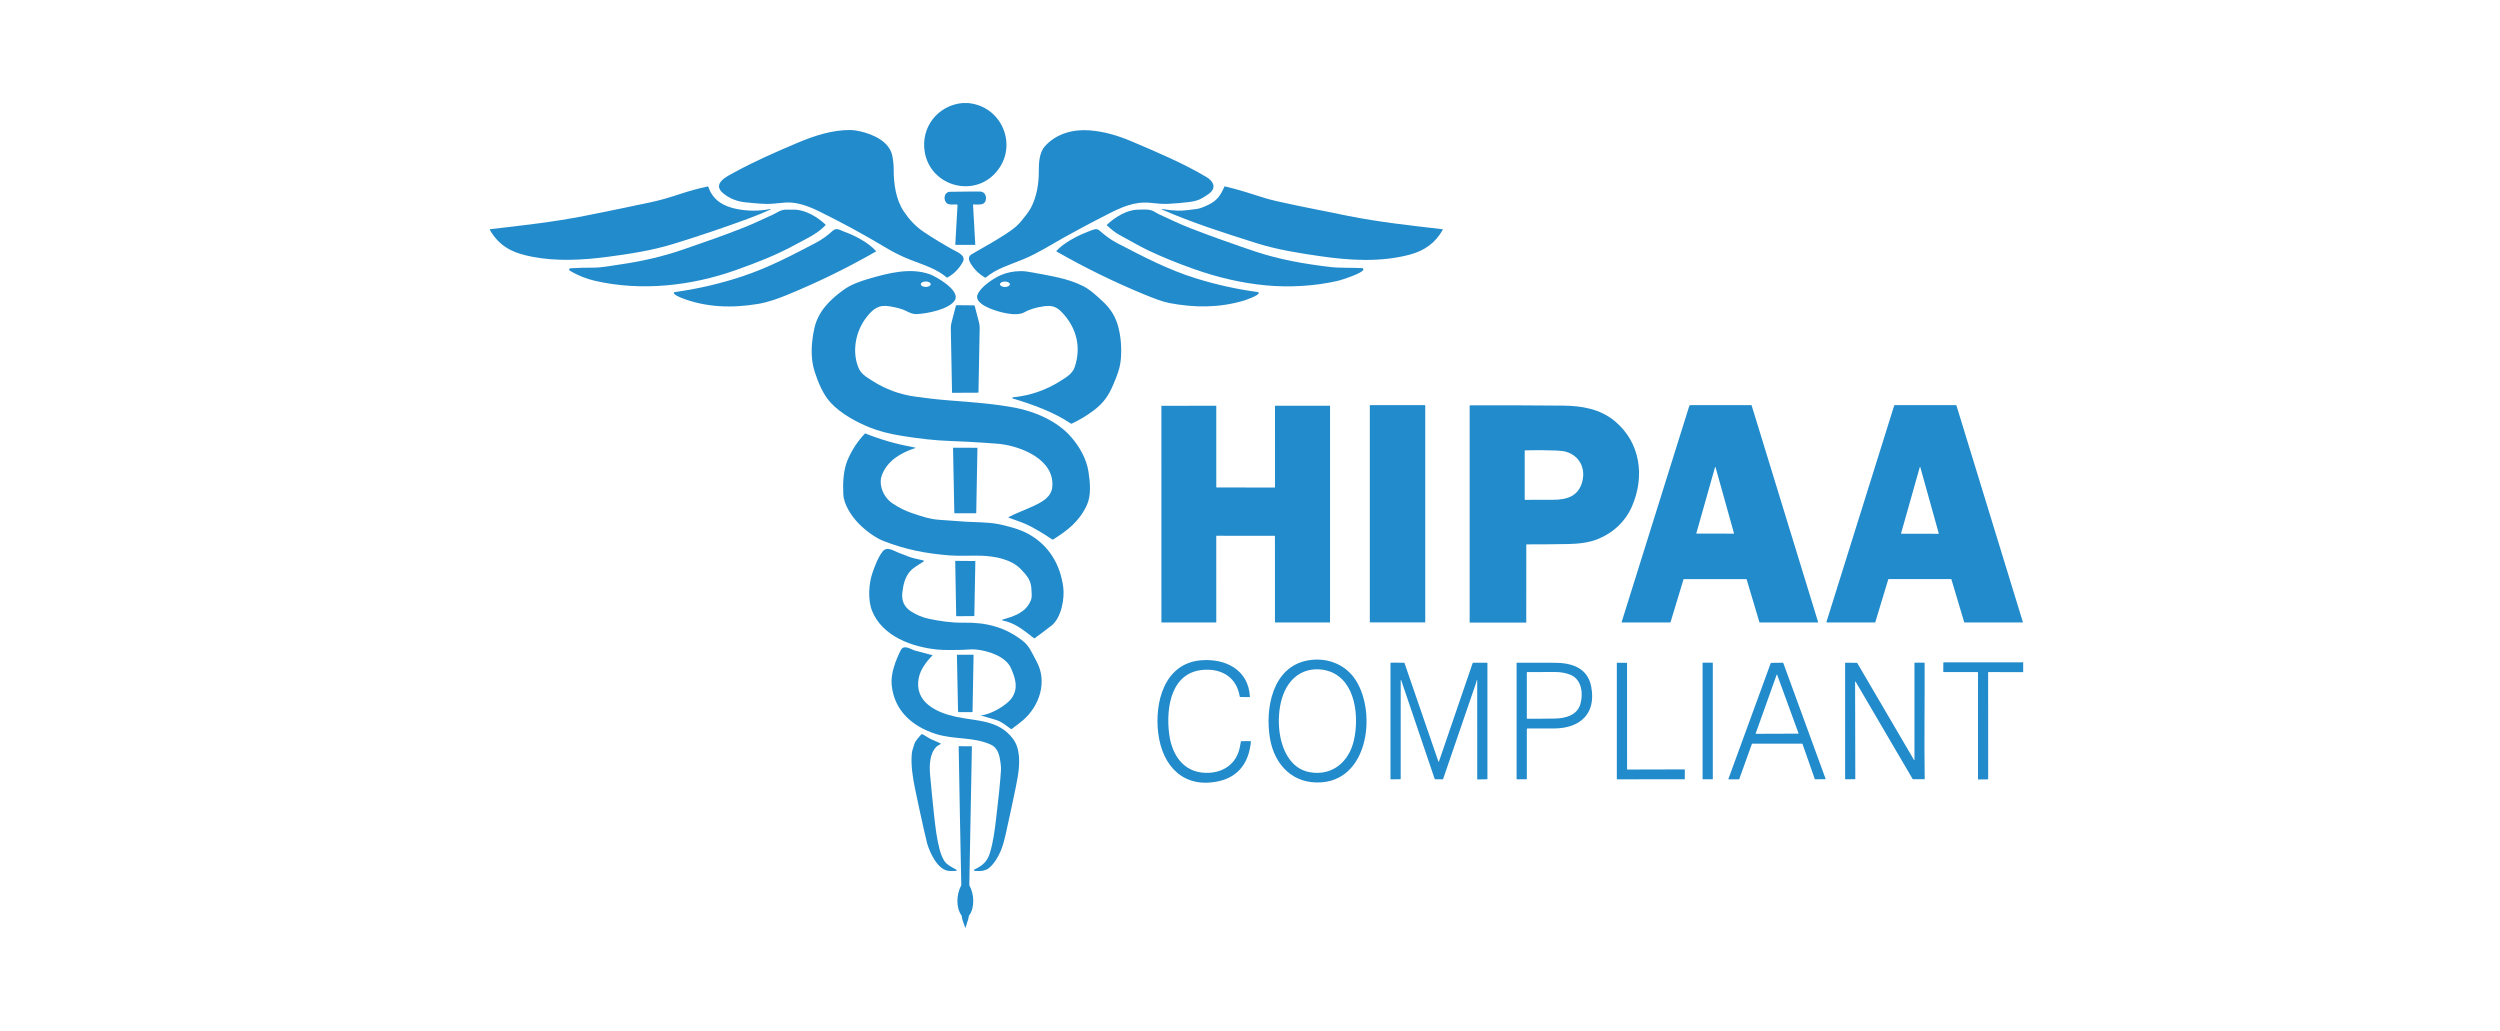 <svg width="194" height="80" viewBox="0 0 194 80" fill="none" xmlns="http://www.w3.org/2000/svg">
<g clip-path="url(#clip0_20063_19385)">
<path d="M74.647 8H75.157C77.9 8.281 79.101 11.583 77.12 13.553C75.346 15.318 72.204 14.356 71.763 11.815C71.43 9.896 72.754 8.198 74.647 8ZM56.109 14.99C55.207 14.237 56.467 13.657 56.994 13.37C58.568 12.513 60.203 11.796 61.85 11.099C63.19 10.533 64.593 10.072 66.011 10.089C66.214 10.092 66.463 10.127 66.756 10.194C67.754 10.422 69.029 10.983 69.244 12.095C69.308 12.429 69.351 12.793 69.35 13.167C69.347 14.228 69.511 15.478 70.128 16.397C70.562 17.042 71.041 17.57 71.706 18.013C72.438 18.501 73.19 18.958 73.96 19.382C74.267 19.55 74.978 19.822 74.723 20.305C74.446 20.831 74.044 21.242 73.519 21.538C73.511 21.543 73.502 21.545 73.493 21.544C73.484 21.543 73.476 21.54 73.469 21.534C72.664 20.858 71.822 20.616 70.628 20.151C69.987 19.902 69.338 19.579 68.678 19.182C67.016 18.184 65.31 17.26 63.572 16.405C62.786 16.019 61.895 15.674 61.02 15.713C60.845 15.721 60.529 15.749 60.073 15.797C59.344 15.873 58.697 15.776 57.892 15.705C57.202 15.644 56.608 15.406 56.109 14.99ZM81.073 11.362C81.943 10.374 83.274 10.017 84.541 10.115C85.697 10.204 86.754 10.521 87.841 10.982C89.952 11.881 91.812 12.667 93.63 13.744C93.852 13.876 94.09 14.089 94.151 14.346C94.266 14.83 93.722 15.103 93.314 15.358C93.031 15.536 92.672 15.627 92.306 15.673C91.76 15.741 91.212 15.79 90.662 15.819C90.188 15.845 89.715 15.783 89.237 15.737C88.023 15.62 87.008 16.089 85.958 16.622C84.859 17.18 83.77 17.758 82.692 18.357C81.583 18.974 80.575 19.634 79.394 20.125C78.294 20.582 77.349 20.83 76.499 21.533C76.49 21.541 76.478 21.545 76.467 21.546C76.455 21.547 76.443 21.545 76.433 21.539C75.961 21.264 75.586 20.89 75.308 20.418C75.162 20.17 75.108 19.913 75.382 19.745C75.968 19.387 76.822 18.931 77.488 18.512C78.215 18.055 78.798 17.717 79.277 17.124C79.539 16.8 79.831 16.448 80.012 16.101C80.466 15.232 80.619 14.205 80.612 13.235C80.608 12.632 80.657 11.835 81.073 11.362Z" fill="#228BCB"/>
<path d="M95.019 14.473C95.021 14.469 95.025 14.465 95.029 14.463C95.033 14.461 95.038 14.46 95.042 14.461C96.097 14.711 97.107 15.031 98.144 15.366C98.553 15.498 99.377 15.691 100.616 15.946C101.955 16.22 103.294 16.491 104.634 16.758C107.045 17.24 109.497 17.503 111.939 17.788C111.943 17.788 111.948 17.79 111.951 17.792C111.955 17.795 111.958 17.798 111.96 17.803C111.962 17.807 111.963 17.811 111.963 17.816C111.963 17.821 111.962 17.825 111.959 17.829C111.374 18.867 110.531 19.457 109.392 19.76C107.127 20.364 104.737 20.212 102.431 19.877C100.727 19.63 99.109 19.375 97.479 18.861C95.021 18.088 92.544 17.294 90.177 16.264C90.171 16.263 90.166 16.259 90.164 16.254C90.161 16.248 90.16 16.242 90.162 16.237C90.163 16.231 90.167 16.226 90.172 16.223C90.178 16.22 90.184 16.22 90.189 16.221C90.589 16.292 90.993 16.334 91.403 16.347C91.879 16.361 92.391 16.273 92.884 16.212C93.078 16.189 93.367 16.085 93.749 15.902C94.467 15.559 94.701 15.173 95.019 14.473ZM54.968 14.498C55.317 15.56 56.192 16.037 57.24 16.231C58.093 16.389 58.938 16.385 59.774 16.221C59.779 16.22 59.784 16.221 59.789 16.223C59.793 16.226 59.797 16.23 59.798 16.235C59.8 16.24 59.8 16.245 59.798 16.25C59.795 16.255 59.792 16.259 59.787 16.261C59.188 16.53 58.59 16.775 57.992 16.995C56.092 17.692 54.176 18.338 52.243 18.932C50.586 19.441 48.888 19.7 47.176 19.927C45.218 20.188 43.194 20.297 41.268 19.919C39.841 19.639 38.787 19.177 38.015 17.844C38.011 17.838 38.01 17.832 38.009 17.825C38.009 17.819 38.011 17.812 38.013 17.807C38.016 17.801 38.02 17.796 38.026 17.792C38.031 17.788 38.037 17.786 38.043 17.785C40.508 17.498 42.981 17.229 45.419 16.742C47.298 16.367 48.971 16.023 50.436 15.709C51.232 15.538 51.911 15.344 52.816 15.041C53.503 14.812 54.204 14.622 54.918 14.469C54.928 14.467 54.94 14.469 54.949 14.474C54.958 14.479 54.965 14.488 54.968 14.498ZM75.508 15.901L75.681 18.96C75.681 18.965 75.681 18.97 75.679 18.975C75.677 18.98 75.674 18.984 75.671 18.988C75.667 18.992 75.663 18.995 75.658 18.997C75.653 18.999 75.648 19 75.643 19H74.162C74.158 19 74.154 18.999 74.15 18.998C74.146 18.996 74.143 18.994 74.14 18.991C74.137 18.987 74.135 18.984 74.133 18.98C74.132 18.976 74.131 18.972 74.131 18.968L74.303 15.938C74.303 15.929 74.302 15.919 74.299 15.911C74.295 15.902 74.29 15.894 74.284 15.887C74.278 15.88 74.27 15.874 74.261 15.87C74.253 15.867 74.244 15.865 74.234 15.864C74.025 15.861 73.682 15.912 73.507 15.795C73.176 15.573 73.225 14.889 73.735 14.882C74.873 14.866 75.646 14.86 76.053 14.865C76.562 14.872 76.662 15.565 76.309 15.797C76.131 15.913 75.76 15.861 75.54 15.867C75.536 15.867 75.531 15.868 75.527 15.87C75.523 15.872 75.52 15.874 75.517 15.877C75.514 15.881 75.512 15.884 75.51 15.889C75.509 15.893 75.508 15.897 75.508 15.901Z" fill="#228BCB"/>
<path d="M44.24 21.018C44.219 21.006 44.202 20.99 44.188 20.971C44.092 20.836 44.282 20.818 44.355 20.813C44.904 20.78 45.454 20.766 46.003 20.769C46.715 20.773 47.429 20.62 48.13 20.52C49.808 20.281 51.457 19.902 53.06 19.346C54.619 18.804 56.105 18.299 57.718 17.659C58.475 17.359 59.234 16.991 59.99 16.648C60.293 16.51 60.581 16.264 61 16.268C61.202 16.27 61.404 16.27 61.605 16.268C62.474 16.258 63.449 16.844 64.061 17.431C64.064 17.434 64.066 17.438 64.067 17.441C64.069 17.445 64.07 17.449 64.07 17.453C64.07 17.457 64.07 17.461 64.068 17.464C64.067 17.468 64.064 17.472 64.062 17.474C63.4 18.176 62.517 18.546 61.708 18.991C60.232 19.801 58.681 20.398 57.099 20.96C53.614 22.197 49.728 22.618 46.15 21.786C45.481 21.63 44.845 21.375 44.24 21.018ZM85.901 17.441C86.504 16.86 87.442 16.282 88.286 16.272C88.669 16.268 89.186 16.201 89.53 16.401C89.746 16.527 89.872 16.598 89.909 16.614C90.752 17.004 91.595 17.411 92.457 17.742C94.105 18.374 95.766 18.969 97.44 19.527C99.291 20.144 101.299 20.496 103.232 20.718C104.034 20.81 104.883 20.761 105.714 20.807C105.728 20.808 105.742 20.812 105.754 20.819C105.766 20.826 105.776 20.835 105.784 20.847C105.792 20.858 105.797 20.871 105.799 20.885C105.802 20.899 105.8 20.913 105.796 20.927C105.708 21.218 104.076 21.732 103.84 21.787C102.032 22.209 100.025 22.313 98.249 22.146C96.424 21.975 94.566 21.555 92.676 20.887C91.344 20.416 90.15 19.929 89.094 19.427C88.414 19.104 87.659 18.652 86.938 18.268C86.529 18.051 86.225 17.794 85.901 17.491C85.898 17.488 85.895 17.484 85.893 17.48C85.891 17.476 85.89 17.471 85.89 17.466C85.89 17.461 85.891 17.456 85.893 17.452C85.895 17.448 85.898 17.444 85.901 17.441Z" fill="#228BCB"/>
<path d="M52.858 23.108C52.757 23.067 52.246 22.851 52.294 22.719C52.299 22.705 52.308 22.692 52.32 22.683C52.332 22.673 52.346 22.667 52.361 22.665C54.168 22.415 55.926 22.005 57.633 21.436C59.643 20.766 61.466 19.806 63.31 18.841C63.763 18.604 64.2 18.293 64.619 17.908C64.916 17.635 65.208 17.872 65.51 17.978C66.286 18.252 67.374 18.804 67.975 19.48C67.977 19.483 67.979 19.486 67.98 19.49C67.981 19.493 67.981 19.497 67.981 19.5C67.98 19.504 67.979 19.508 67.977 19.511C67.975 19.514 67.972 19.516 67.969 19.518C65.746 20.791 63.451 21.913 61.085 22.883C60.345 23.186 59.597 23.455 58.812 23.586C56.801 23.92 54.776 23.866 52.858 23.108ZM90.737 23.515C90.191 23.411 89.457 23.121 88.84 22.867C86.49 21.902 84.209 20.786 81.996 19.52C81.991 19.517 81.987 19.513 81.984 19.509C81.98 19.504 81.978 19.499 81.978 19.493C81.977 19.488 81.977 19.482 81.979 19.477C81.98 19.471 81.983 19.466 81.987 19.462C82.546 18.848 83.571 18.311 84.334 18.017C84.679 17.883 85.061 17.675 85.275 17.854C85.729 18.237 86.105 18.561 86.691 18.865C88.801 19.96 90.618 20.915 92.759 21.586C94.34 22.081 95.956 22.441 97.607 22.666C97.625 22.668 97.641 22.676 97.654 22.689C97.666 22.701 97.675 22.717 97.678 22.734C97.71 22.917 96.68 23.28 96.524 23.326C94.622 23.895 92.683 23.889 90.737 23.515ZM67.254 24.6C66.419 25.655 66.094 27.203 66.599 28.489C66.806 29.015 67.162 29.212 67.709 29.561C68.722 30.208 69.83 30.615 71.032 30.78C71.895 30.899 72.726 31 73.627 31.069C75.348 31.201 77.169 31.334 78.761 31.638C80.308 31.932 82.034 32.669 83.106 33.895C83.775 34.661 84.324 35.62 84.472 36.64C84.593 37.477 84.697 38.447 84.323 39.235C83.734 40.479 82.812 41.188 81.71 41.869C81.702 41.874 81.693 41.876 81.683 41.876C81.674 41.876 81.664 41.873 81.656 41.867C81.093 41.48 80.508 41.128 79.902 40.812C79.403 40.553 78.83 40.38 78.283 40.177C78.278 40.175 78.273 40.171 78.269 40.166C78.266 40.161 78.264 40.156 78.263 40.15C78.263 40.144 78.264 40.138 78.267 40.133C78.27 40.128 78.275 40.123 78.28 40.121C78.883 39.804 79.531 39.579 80.22 39.257C80.866 38.955 81.586 38.571 81.658 37.786C81.852 35.653 79.238 34.643 77.609 34.453C77.511 34.441 77.112 34.411 76.413 34.361C75.54 34.3 74.667 34.254 73.793 34.224C72.525 34.18 71.37 34.041 70.028 33.83C69.03 33.673 68.176 33.45 67.468 33.162C66.448 32.747 65.261 32.106 64.475 31.264C63.878 30.624 63.486 29.678 63.214 28.829C62.874 27.768 62.956 26.573 63.194 25.481C63.478 24.176 64.388 23.273 65.447 22.502C66.026 22.08 66.73 21.834 67.409 21.636C68.914 21.196 70.634 20.742 72.154 21.283C72.662 21.463 74.51 22.535 74.111 23.271C73.714 24.002 71.892 24.346 71.151 24.372C70.805 24.384 70.597 24.269 70.297 24.12C69.933 23.94 69.476 23.849 69.079 23.777C68.2 23.616 67.772 23.946 67.254 24.6ZM72.222 22.053C72.222 22.026 72.212 21.998 72.192 21.972C72.173 21.947 72.145 21.923 72.109 21.904C72.073 21.884 72.031 21.869 71.984 21.858C71.938 21.847 71.888 21.842 71.838 21.842C71.736 21.842 71.638 21.865 71.566 21.905C71.495 21.945 71.454 21.999 71.454 22.055C71.454 22.083 71.464 22.11 71.484 22.136C71.503 22.162 71.531 22.185 71.567 22.205C71.603 22.224 71.645 22.24 71.692 22.25C71.738 22.261 71.788 22.266 71.838 22.266C71.94 22.266 72.038 22.244 72.109 22.204C72.181 22.164 72.222 22.11 72.222 22.053Z" fill="#228BCB"/>
<path d="M76.812 23.934C76.448 23.785 75.639 23.391 75.861 22.853C76.115 22.238 77.132 21.577 77.68 21.343C78.139 21.147 78.644 21.046 79.197 21.039C79.45 21.036 79.778 21.075 80.183 21.155C81.482 21.411 82.804 21.579 84.014 22.183C84.617 22.485 85.066 22.923 85.589 23.405C86.169 23.939 86.558 24.567 86.757 25.287C86.973 26.072 87.048 26.917 86.982 27.82C86.928 28.557 86.677 29.173 86.38 29.868C86.036 30.678 85.649 31.248 84.94 31.796C84.394 32.218 83.801 32.579 83.16 32.877C83.152 32.881 83.143 32.882 83.133 32.882C83.124 32.881 83.115 32.878 83.107 32.873C81.771 31.974 80.111 31.376 78.588 30.924C78.578 30.92 78.57 30.914 78.564 30.905C78.558 30.896 78.555 30.886 78.556 30.875C78.557 30.865 78.562 30.855 78.569 30.847C78.576 30.84 78.586 30.835 78.597 30.834C79.947 30.7 81.184 30.273 82.31 29.55C82.749 29.269 83.224 29.009 83.401 28.476C83.918 26.917 83.54 25.43 82.41 24.241C81.969 23.775 81.592 23.673 80.944 23.776C80.45 23.853 79.944 23.979 79.488 24.233C78.829 24.599 77.472 24.205 76.812 23.934ZM78.366 22.06C78.366 22.004 78.326 21.95 78.254 21.91C78.182 21.87 78.084 21.848 77.982 21.848C77.932 21.848 77.882 21.853 77.835 21.863C77.789 21.874 77.746 21.89 77.71 21.909C77.675 21.929 77.647 21.952 77.627 21.978C77.608 22.003 77.598 22.031 77.598 22.058C77.598 22.115 77.638 22.169 77.71 22.208C77.782 22.248 77.88 22.27 77.982 22.271C78.032 22.271 78.082 22.265 78.129 22.255C78.175 22.244 78.218 22.229 78.254 22.209C78.289 22.19 78.317 22.166 78.337 22.141C78.356 22.115 78.366 22.088 78.366 22.06ZM75.578 23.695C75.591 23.695 75.604 23.7 75.615 23.708C75.625 23.716 75.632 23.727 75.636 23.74C75.749 24.175 75.86 24.6 75.969 25.012C76.008 25.157 76.026 25.304 76.023 25.453C75.998 27.116 75.966 28.779 75.93 30.442C75.93 30.45 75.927 30.458 75.921 30.463C75.915 30.469 75.907 30.473 75.899 30.473L73.901 30.482C73.895 30.482 73.889 30.479 73.885 30.475C73.88 30.471 73.878 30.465 73.878 30.459C73.847 28.801 73.816 27.145 73.783 25.489C73.78 25.338 73.797 25.189 73.835 25.044C73.945 24.611 74.058 24.177 74.173 23.742C74.177 23.725 74.187 23.71 74.201 23.699C74.215 23.688 74.232 23.683 74.249 23.683L75.578 23.695Z" fill="#228BCB"/>
<path d="M110.565 31.438H106.332C106.313 31.438 106.297 31.453 106.297 31.473V48.265C106.297 48.285 106.313 48.3 106.332 48.3H110.565C110.584 48.3 110.599 48.285 110.599 48.265V31.473C110.599 31.453 110.584 31.438 110.565 31.438Z" fill="#228BCB"/>
<path d="M135.504 44.941L130.67 44.939C130.662 44.939 130.656 44.941 130.65 44.945C130.644 44.949 130.64 44.955 130.638 44.962L129.639 48.265C129.636 48.276 129.63 48.285 129.621 48.291C129.612 48.298 129.602 48.301 129.591 48.301H125.879C125.873 48.301 125.868 48.3 125.863 48.297C125.858 48.295 125.853 48.291 125.85 48.286C125.847 48.282 125.844 48.276 125.844 48.271C125.843 48.265 125.843 48.259 125.845 48.254C127.579 42.712 129.312 37.174 131.045 31.638C131.063 31.58 131.084 31.523 131.108 31.466C131.111 31.458 131.117 31.451 131.124 31.446C131.132 31.441 131.141 31.438 131.15 31.438H135.883C135.894 31.438 135.904 31.442 135.913 31.448C135.922 31.455 135.928 31.464 135.931 31.474L141.085 48.271C141.086 48.275 141.086 48.279 141.085 48.282C141.085 48.285 141.083 48.289 141.081 48.292C141.079 48.295 141.076 48.297 141.073 48.299C141.07 48.3 141.067 48.301 141.063 48.301H136.568C136.559 48.301 136.55 48.298 136.542 48.292C136.535 48.287 136.529 48.279 136.527 48.27L135.543 44.97C135.54 44.962 135.535 44.954 135.528 44.949C135.521 44.944 135.513 44.941 135.504 44.941ZM131.636 41.38C131.635 41.383 131.635 41.386 131.635 41.389C131.636 41.392 131.637 41.395 131.639 41.398C131.641 41.4 131.643 41.402 131.646 41.403C131.649 41.405 131.652 41.405 131.655 41.405L134.539 41.411C134.542 41.411 134.545 41.41 134.548 41.409C134.55 41.407 134.553 41.405 134.555 41.403C134.556 41.401 134.558 41.398 134.558 41.395C134.559 41.392 134.559 41.388 134.558 41.385L133.125 36.253C133.124 36.248 133.121 36.245 133.118 36.242C133.115 36.239 133.11 36.237 133.106 36.237C133.101 36.237 133.097 36.239 133.094 36.242C133.09 36.245 133.088 36.248 133.087 36.253L131.636 41.38ZM151.4 44.938H146.558C146.551 44.938 146.545 44.94 146.54 44.944C146.534 44.948 146.53 44.953 146.529 44.96L145.524 48.279C145.523 48.285 145.519 48.291 145.513 48.295C145.508 48.299 145.502 48.301 145.495 48.301L141.763 48.302C141.758 48.302 141.753 48.301 141.749 48.299C141.745 48.297 141.741 48.294 141.738 48.289C141.735 48.285 141.733 48.281 141.732 48.276C141.731 48.271 141.732 48.266 141.733 48.261L146.993 31.459C146.995 31.453 146.999 31.448 147.004 31.444C147.009 31.44 147.015 31.438 147.022 31.438H151.789C151.795 31.438 151.802 31.44 151.807 31.444C151.812 31.448 151.816 31.453 151.818 31.46L156.971 48.261C156.972 48.265 156.972 48.27 156.971 48.275C156.971 48.28 156.969 48.285 156.966 48.288C156.963 48.292 156.959 48.296 156.955 48.298C156.95 48.3 156.945 48.301 156.941 48.301H152.451C152.444 48.301 152.438 48.299 152.432 48.295C152.427 48.291 152.423 48.285 152.421 48.279L151.43 44.96C151.428 44.953 151.424 44.948 151.419 44.944C151.413 44.94 151.407 44.938 151.4 44.938ZM147.523 41.39C147.522 41.393 147.522 41.396 147.522 41.399C147.523 41.403 147.524 41.405 147.526 41.408C147.528 41.41 147.53 41.412 147.533 41.414C147.536 41.415 147.539 41.416 147.542 41.416L150.43 41.421C150.433 41.421 150.436 41.42 150.439 41.419C150.442 41.418 150.444 41.416 150.446 41.413C150.448 41.411 150.449 41.408 150.45 41.405C150.45 41.402 150.45 41.399 150.449 41.396L149.014 36.249C149.013 36.245 149.011 36.241 149.007 36.238C149.004 36.235 148.999 36.234 148.995 36.234C148.99 36.234 148.986 36.235 148.983 36.238C148.979 36.241 148.977 36.245 148.976 36.249L147.523 41.39ZM118.44 42.275L118.438 48.291C118.438 48.298 118.435 48.304 118.431 48.309C118.426 48.314 118.42 48.316 118.413 48.316H114.077C114.069 48.316 114.061 48.313 114.055 48.307C114.049 48.301 114.045 48.293 114.045 48.284V31.493C114.045 31.483 114.049 31.474 114.056 31.467C114.062 31.46 114.071 31.456 114.081 31.456C116.492 31.446 118.903 31.453 121.314 31.477C122.745 31.492 124.171 31.731 125.309 32.68C127.311 34.347 127.655 36.99 126.632 39.314C126.113 40.495 125.182 41.345 124.014 41.824C123.283 42.123 122.439 42.202 121.7 42.216C120.624 42.236 119.547 42.246 118.47 42.244C118.462 42.244 118.455 42.247 118.449 42.253C118.444 42.259 118.44 42.267 118.44 42.275ZM122.795 37.33C123.042 36.305 122.558 35.379 121.552 35.065C121.375 35.01 121.113 34.976 120.765 34.961C119.964 34.928 119.16 34.924 118.352 34.947C118.343 34.947 118.334 34.951 118.327 34.958C118.321 34.965 118.317 34.974 118.317 34.984V38.754C118.317 38.763 118.32 38.772 118.327 38.778C118.333 38.785 118.342 38.788 118.351 38.788C119.075 38.787 119.799 38.785 120.524 38.784C121.601 38.782 122.511 38.506 122.795 37.33ZM98.913 41.578L94.404 41.575C94.398 41.575 94.392 41.577 94.388 41.581C94.384 41.586 94.382 41.591 94.382 41.597L94.383 48.279C94.383 48.285 94.38 48.291 94.376 48.295C94.372 48.299 94.367 48.301 94.361 48.301H90.147C90.141 48.301 90.135 48.299 90.131 48.295C90.127 48.291 90.125 48.285 90.125 48.279L90.124 31.513C90.124 31.508 90.127 31.502 90.131 31.498C90.135 31.494 90.14 31.491 90.146 31.491L94.361 31.484C94.364 31.484 94.367 31.484 94.369 31.485C94.372 31.486 94.374 31.488 94.376 31.49C94.378 31.492 94.38 31.494 94.381 31.497C94.382 31.5 94.383 31.503 94.383 31.505L94.384 37.807C94.384 37.813 94.386 37.819 94.39 37.823C94.394 37.827 94.4 37.829 94.405 37.829L98.917 37.831C98.923 37.831 98.928 37.828 98.932 37.824C98.936 37.82 98.939 37.815 98.939 37.809L98.94 31.507C98.94 31.501 98.942 31.496 98.946 31.492C98.95 31.488 98.956 31.485 98.962 31.485L103.188 31.484C103.191 31.484 103.194 31.484 103.196 31.485C103.199 31.486 103.201 31.488 103.203 31.49C103.205 31.492 103.207 31.494 103.208 31.497C103.209 31.5 103.21 31.503 103.21 31.505V48.279C103.21 48.285 103.207 48.291 103.203 48.295C103.199 48.299 103.194 48.301 103.188 48.301H98.959C98.953 48.301 98.947 48.299 98.943 48.295C98.939 48.291 98.937 48.285 98.937 48.279L98.935 41.599C98.935 41.593 98.932 41.588 98.928 41.584C98.924 41.58 98.919 41.578 98.913 41.578ZM66.618 40.611C66.074 40.047 65.483 39.168 65.441 38.358C65.397 37.527 65.438 36.502 65.762 35.726C66.089 34.945 66.542 34.249 67.121 33.641C67.124 33.637 67.128 33.635 67.133 33.634C67.137 33.633 67.142 33.633 67.146 33.635C68.347 34.117 69.582 34.471 70.852 34.697C70.938 34.713 70.998 34.728 71.034 34.742C71.055 34.75 71.055 34.758 71.033 34.765C69.922 35.129 68.875 35.728 68.442 36.85C68.138 37.637 68.576 38.607 69.255 39.06C69.75 39.391 70.246 39.64 70.743 39.808C71.556 40.082 72.111 40.279 72.864 40.336C73.574 40.389 74.284 40.44 74.994 40.487C75.605 40.527 76.656 40.513 77.431 40.663C78.167 40.806 79.118 41.06 79.784 41.424C81.359 42.287 82.264 43.75 82.507 45.551C82.626 46.446 82.359 47.938 81.607 48.535C81.191 48.865 80.752 49.194 80.292 49.522C80.283 49.529 80.273 49.532 80.262 49.532C80.251 49.531 80.241 49.528 80.233 49.521C79.462 48.927 78.766 48.33 77.784 48.144C77.777 48.143 77.771 48.14 77.767 48.135C77.762 48.13 77.76 48.124 77.759 48.117C77.759 48.11 77.761 48.104 77.765 48.098C77.769 48.093 77.774 48.089 77.781 48.087C78.66 47.825 79.576 47.567 79.98 46.62C80.111 46.312 80.049 46.079 80.042 45.77C80.025 45.032 79.68 44.648 79.204 44.155C78.472 43.398 77.217 43.168 76.221 43.127C75.414 43.094 74.497 43.165 73.676 43.099C71.803 42.947 70.269 42.648 68.525 41.966C67.881 41.714 67.1 41.11 66.618 40.611Z" fill="#228BCB"/>
<path d="M75.733 39.829L74.078 39.828C74.072 39.828 74.067 39.825 74.063 39.821C74.059 39.817 74.056 39.812 74.056 39.806L73.956 34.765C73.956 34.762 73.956 34.759 73.957 34.757C73.959 34.754 73.96 34.751 73.962 34.749C73.964 34.747 73.967 34.745 73.969 34.744C73.972 34.743 73.975 34.742 73.978 34.742L75.827 34.748C75.83 34.748 75.833 34.748 75.835 34.749C75.838 34.751 75.841 34.752 75.843 34.754C75.845 34.757 75.847 34.759 75.848 34.762C75.849 34.765 75.849 34.768 75.849 34.771L75.756 39.807C75.755 39.813 75.753 39.818 75.749 39.822C75.745 39.827 75.739 39.829 75.733 39.829ZM72.751 50.406C70.788 50.215 68.465 49.381 67.673 47.402C67.335 46.56 67.411 45.279 67.71 44.434C67.912 43.864 68.137 43.253 68.494 42.792C68.823 42.368 69.355 42.748 69.728 42.891C69.968 42.982 70.208 43.075 70.447 43.169C70.838 43.323 71.234 43.397 71.642 43.49C71.716 43.507 71.721 43.537 71.659 43.58C71.323 43.808 70.896 44.028 70.645 44.309C70.222 44.782 70.1 45.347 70.023 45.968C69.942 46.617 70.172 47.113 70.712 47.456C71.142 47.728 71.592 47.914 72.063 48.015C72.886 48.191 73.855 48.336 74.738 48.319C76.502 48.283 78.008 48.651 79.411 49.768C79.879 50.14 80.079 50.668 80.445 51.342C81.293 52.903 80.664 54.782 79.391 55.885C79.263 55.996 78.967 56.226 78.503 56.573C78.496 56.578 78.488 56.581 78.479 56.581C78.47 56.581 78.462 56.579 78.455 56.574C78.072 56.306 77.736 55.999 77.281 55.863C76.892 55.746 76.502 55.632 76.111 55.521C76.091 55.516 76.092 55.513 76.112 55.511C76.826 55.472 78.15 54.74 78.543 54.123C79.015 53.383 78.815 52.69 78.459 51.865C78.049 50.914 76.626 50.479 75.697 50.399C75.317 50.366 74.859 50.434 74.507 50.435C73.924 50.437 73.284 50.457 72.751 50.406Z" fill="#228BCB"/>
<path d="M75.687 43.56L75.608 47.784C75.608 47.79 75.605 47.796 75.601 47.801C75.596 47.805 75.59 47.808 75.584 47.808L74.226 47.819C74.222 47.819 74.219 47.818 74.216 47.817C74.213 47.816 74.211 47.814 74.208 47.812C74.206 47.809 74.204 47.807 74.203 47.804C74.202 47.801 74.201 47.798 74.201 47.794L74.124 43.548C74.124 43.545 74.124 43.542 74.125 43.539C74.126 43.536 74.128 43.533 74.13 43.531C74.133 43.528 74.135 43.527 74.138 43.525C74.141 43.524 74.144 43.523 74.148 43.523L75.664 43.536C75.67 43.536 75.676 43.538 75.68 43.543C75.685 43.547 75.687 43.553 75.687 43.56ZM72.596 56.947C70.806 56.37 69.392 55.157 69.195 53.16C69.106 52.256 69.509 51.245 69.886 50.477C70.141 49.961 70.683 50.4 71.021 50.491C71.462 50.609 71.904 50.725 72.346 50.839C72.366 50.843 72.368 50.853 72.354 50.868C71.888 51.333 71.419 51.96 71.292 52.621C70.933 54.485 72.668 55.285 74.114 55.608C75.763 55.975 77.478 55.827 78.603 57.327C78.737 57.505 78.841 57.702 78.914 57.917C79.245 58.881 79.036 60.05 78.828 61.073C78.634 62.027 78.364 63.285 78.017 64.846C77.925 65.264 77.813 65.638 77.682 65.966C77.484 66.464 77.029 67.276 76.519 67.494C76.252 67.609 75.89 67.611 75.612 67.571C75.602 67.57 75.593 67.566 75.586 67.558C75.579 67.552 75.574 67.542 75.573 67.532C75.571 67.522 75.573 67.512 75.577 67.503C75.582 67.494 75.589 67.487 75.599 67.483C76.235 67.174 76.603 66.888 76.819 66.179C77.086 65.293 77.176 64.541 77.308 63.441C77.493 61.906 77.615 60.692 77.674 59.8C77.69 59.564 77.659 59.241 77.581 58.83C77.495 58.378 77.311 57.976 76.887 57.782C75.52 57.16 74.033 57.411 72.596 56.947Z" fill="#228BCB"/>
<path d="M74.34 55.013C74.314 53.626 74.287 52.235 74.257 50.842C74.257 50.837 74.258 50.832 74.26 50.828C74.262 50.823 74.264 50.819 74.268 50.816C74.271 50.812 74.275 50.809 74.279 50.807C74.284 50.806 74.288 50.805 74.293 50.805H75.516C75.521 50.805 75.525 50.806 75.529 50.807C75.533 50.809 75.537 50.812 75.54 50.815C75.543 50.818 75.545 50.822 75.547 50.826C75.549 50.83 75.549 50.834 75.549 50.839L75.469 55.221C75.469 55.231 75.465 55.241 75.458 55.248C75.45 55.255 75.441 55.259 75.431 55.259H74.389C74.38 55.259 74.371 55.256 74.364 55.249C74.356 55.243 74.352 55.234 74.351 55.224C74.345 55.176 74.342 55.106 74.34 55.013ZM102.595 60.705C100.372 60.89 98.89 59.385 98.543 57.26C98.168 54.961 98.742 51.746 101.488 51.248C102.814 51.008 104.193 51.439 105.033 52.537C106.835 54.893 106.347 60.392 102.595 60.705ZM99.279 56.69C99.435 58.082 100.098 59.656 101.651 59.926C103.4 60.23 104.682 59.108 105.062 57.453C105.47 55.676 105.234 52.822 103.16 52.097C102.446 51.847 101.602 51.882 100.937 52.242C99.427 53.06 99.109 55.165 99.279 56.69ZM94.584 60.619C91.868 61.225 90.205 59.471 89.881 56.917C89.578 54.536 90.333 51.474 93.209 51.237C95.063 51.084 96.878 51.951 96.992 54.055C96.992 54.06 96.991 54.065 96.989 54.07C96.987 54.075 96.985 54.08 96.981 54.083C96.978 54.087 96.973 54.09 96.969 54.092C96.964 54.094 96.959 54.095 96.954 54.095L96.244 54.087C96.234 54.086 96.225 54.083 96.218 54.077C96.21 54.07 96.206 54.062 96.204 54.052C95.97 52.6 94.872 51.9 93.465 51.974C90.866 52.109 90.468 54.928 90.727 56.956C90.932 58.559 91.823 59.931 93.559 59.973C94.855 60.005 95.945 59.332 96.214 57.972C96.242 57.83 96.269 57.688 96.293 57.546C96.294 57.538 96.299 57.53 96.305 57.525C96.311 57.519 96.32 57.516 96.328 57.516L97.023 57.51C97.029 57.509 97.036 57.511 97.042 57.513C97.048 57.516 97.053 57.52 97.057 57.525C97.062 57.529 97.065 57.535 97.067 57.541C97.069 57.548 97.07 57.554 97.07 57.561C96.923 59.106 96.159 60.268 94.584 60.619ZM156.999 51.414V52.157L154.3 52.154C154.295 52.154 154.289 52.157 154.286 52.16C154.282 52.164 154.279 52.169 154.279 52.175L154.282 60.44C154.282 60.45 154.279 60.46 154.272 60.467C154.265 60.474 154.256 60.478 154.246 60.478L153.532 60.486C153.527 60.487 153.522 60.486 153.517 60.484C153.512 60.482 153.508 60.479 153.504 60.475C153.501 60.472 153.498 60.467 153.496 60.463C153.494 60.458 153.493 60.453 153.493 60.448L153.492 52.194C153.492 52.184 153.488 52.173 153.481 52.166C153.473 52.158 153.463 52.154 153.452 52.154L150.82 52.153C150.814 52.153 150.809 52.151 150.805 52.146C150.8 52.142 150.798 52.136 150.798 52.13L150.803 51.429C150.803 51.42 150.807 51.412 150.813 51.406C150.82 51.399 150.828 51.396 150.837 51.396H156.931C156.931 51.396 156.932 51.395 156.932 51.395L156.943 51.385C156.945 51.382 156.948 51.381 156.951 51.379C156.954 51.378 156.957 51.378 156.96 51.378C156.963 51.378 156.967 51.379 156.97 51.38C156.972 51.382 156.975 51.384 156.977 51.386L156.999 51.414ZM108.733 52.783C108.732 52.779 108.729 52.775 108.725 52.772C108.721 52.77 108.716 52.769 108.711 52.77C108.707 52.771 108.703 52.773 108.7 52.777C108.697 52.78 108.695 52.785 108.695 52.789L108.694 60.438C108.694 60.446 108.691 60.454 108.686 60.459C108.68 60.465 108.673 60.468 108.665 60.468L107.931 60.478C107.927 60.478 107.923 60.477 107.919 60.476C107.915 60.474 107.912 60.472 107.909 60.469C107.907 60.467 107.904 60.463 107.903 60.459C107.901 60.456 107.901 60.452 107.901 60.448V51.473C107.901 51.461 107.906 51.448 107.914 51.439C107.923 51.43 107.935 51.425 107.947 51.425L108.95 51.426C108.959 51.426 108.967 51.429 108.975 51.435C108.982 51.44 108.987 51.447 108.99 51.456L111.62 59.099C111.622 59.103 111.625 59.107 111.629 59.11C111.632 59.112 111.637 59.114 111.641 59.114C111.645 59.114 111.65 59.112 111.653 59.11C111.657 59.107 111.659 59.103 111.661 59.099L114.277 51.46C114.28 51.45 114.286 51.442 114.295 51.436C114.303 51.43 114.313 51.426 114.323 51.426L115.394 51.426C115.402 51.426 115.41 51.429 115.415 51.435C115.421 51.441 115.424 51.448 115.424 51.456L115.424 60.437C115.424 60.446 115.42 60.454 115.415 60.46C115.409 60.466 115.401 60.469 115.393 60.469L114.665 60.485C114.661 60.485 114.657 60.485 114.652 60.483C114.648 60.481 114.645 60.479 114.642 60.476C114.638 60.473 114.636 60.469 114.634 60.465C114.633 60.461 114.632 60.456 114.632 60.452L114.631 52.782C114.63 52.778 114.629 52.775 114.627 52.772C114.624 52.769 114.621 52.768 114.617 52.767C114.614 52.767 114.61 52.768 114.607 52.77C114.604 52.772 114.602 52.775 114.601 52.778C114.58 52.871 114.552 52.968 114.518 53.068C113.674 55.527 112.83 57.986 111.987 60.446C111.984 60.455 111.979 60.462 111.971 60.468C111.964 60.473 111.955 60.476 111.945 60.476L111.373 60.469C111.363 60.469 111.354 60.466 111.345 60.46C111.337 60.454 111.331 60.446 111.328 60.436C110.459 57.886 109.604 55.331 108.733 52.783ZM118.482 56.581V60.439C118.482 60.443 118.481 60.447 118.48 60.45C118.478 60.454 118.476 60.457 118.473 60.46C118.471 60.462 118.468 60.465 118.464 60.466C118.461 60.468 118.457 60.468 118.454 60.468L117.735 60.476C117.729 60.476 117.723 60.475 117.717 60.473C117.711 60.471 117.706 60.467 117.702 60.463C117.697 60.459 117.694 60.453 117.692 60.448C117.689 60.442 117.688 60.436 117.688 60.43L117.687 51.468C117.687 51.462 117.688 51.457 117.69 51.452C117.692 51.448 117.695 51.443 117.699 51.439C117.703 51.436 117.707 51.433 117.712 51.431C117.717 51.429 117.722 51.428 117.727 51.428C118.706 51.423 119.686 51.424 120.669 51.431C121.958 51.439 123.198 51.818 123.476 53.27C123.887 55.419 122.586 56.521 120.584 56.53C119.901 56.533 119.217 56.533 118.531 56.531C118.518 56.531 118.506 56.536 118.496 56.545C118.487 56.555 118.482 56.568 118.482 56.581ZM120.681 55.759C121.456 55.745 122.38 55.512 122.633 54.653C122.871 53.845 122.754 52.733 121.88 52.369C121.518 52.219 121.104 52.145 120.639 52.146C119.926 52.148 119.215 52.151 118.505 52.155C118.499 52.155 118.493 52.157 118.489 52.162C118.484 52.166 118.482 52.172 118.482 52.179V55.746C118.482 55.75 118.482 55.754 118.484 55.757C118.485 55.76 118.487 55.763 118.49 55.765C118.492 55.768 118.495 55.77 118.498 55.771C118.502 55.773 118.505 55.773 118.509 55.773C119.234 55.776 119.958 55.772 120.681 55.759ZM125.466 60.45V51.455C125.466 51.448 125.468 51.442 125.473 51.437C125.478 51.432 125.484 51.429 125.491 51.429L126.234 51.435C126.24 51.435 126.247 51.438 126.252 51.442C126.256 51.447 126.259 51.454 126.259 51.46L126.26 59.691C126.26 59.697 126.262 59.704 126.267 59.709C126.272 59.714 126.278 59.716 126.285 59.716L130.716 59.704C130.723 59.704 130.729 59.707 130.734 59.712C130.739 59.716 130.741 59.723 130.741 59.73V60.446C130.741 60.453 130.739 60.459 130.734 60.464C130.729 60.469 130.723 60.471 130.716 60.471L125.491 60.475C125.484 60.475 125.478 60.472 125.473 60.468C125.468 60.463 125.466 60.456 125.466 60.45Z" fill="#228BCB"/>
<path d="M132.885 51.422H132.15C132.134 51.422 132.121 51.435 132.121 51.452V60.439C132.121 60.456 132.134 60.469 132.15 60.469H132.885C132.901 60.469 132.914 60.456 132.914 60.439V51.452C132.914 51.435 132.901 51.422 132.885 51.422Z" fill="#228BCB"/>
<path d="M139.847 57.71H135.973C135.967 57.71 135.962 57.712 135.957 57.715C135.953 57.718 135.949 57.723 135.947 57.728L134.965 60.458C134.963 60.464 134.959 60.468 134.954 60.471C134.95 60.475 134.944 60.476 134.939 60.476L134.152 60.479C134.147 60.479 134.143 60.478 134.139 60.476C134.135 60.474 134.132 60.471 134.129 60.467C134.127 60.463 134.125 60.459 134.124 60.455C134.124 60.45 134.124 60.446 134.126 60.441L137.41 51.458C137.412 51.452 137.416 51.448 137.421 51.444C137.425 51.441 137.431 51.44 137.436 51.439L138.355 51.427C138.361 51.427 138.366 51.429 138.371 51.432C138.376 51.436 138.379 51.44 138.381 51.446L141.663 60.428C141.665 60.433 141.665 60.437 141.665 60.442C141.664 60.446 141.663 60.45 141.66 60.454C141.658 60.458 141.654 60.461 141.65 60.463C141.646 60.465 141.642 60.466 141.638 60.466L140.853 60.47C140.848 60.47 140.842 60.469 140.837 60.465C140.832 60.462 140.829 60.457 140.827 60.452L139.874 57.728C139.872 57.723 139.868 57.718 139.864 57.715C139.859 57.712 139.853 57.71 139.847 57.71ZM136.241 56.916C136.24 56.919 136.239 56.922 136.24 56.925C136.24 56.929 136.241 56.932 136.243 56.934C136.245 56.937 136.247 56.939 136.25 56.941C136.253 56.942 136.256 56.943 136.259 56.943L139.547 56.931C139.55 56.931 139.553 56.93 139.556 56.929C139.559 56.927 139.561 56.925 139.563 56.922C139.565 56.92 139.566 56.917 139.567 56.914C139.567 56.91 139.567 56.907 139.566 56.904L137.906 52.359C137.905 52.356 137.902 52.352 137.899 52.35C137.896 52.348 137.892 52.346 137.888 52.346C137.884 52.346 137.88 52.348 137.876 52.35C137.873 52.352 137.87 52.356 137.869 52.359L136.241 56.916ZM148.529 58.977C148.531 58.98 148.534 58.983 148.537 58.984C148.541 58.985 148.545 58.986 148.548 58.985C148.552 58.983 148.555 58.981 148.558 58.978C148.56 58.975 148.562 58.972 148.562 58.968V51.447C148.562 51.441 148.564 51.434 148.569 51.43C148.573 51.426 148.579 51.423 148.586 51.423L149.325 51.422C149.332 51.422 149.339 51.425 149.344 51.429C149.349 51.434 149.351 51.441 149.351 51.448C149.366 54.443 149.31 57.44 149.358 60.433C149.359 60.438 149.358 60.442 149.356 60.446C149.354 60.45 149.352 60.454 149.349 60.457C149.346 60.46 149.342 60.462 149.338 60.464C149.334 60.466 149.33 60.467 149.325 60.467L148.465 60.467C148.455 60.468 148.444 60.465 148.435 60.46C148.426 60.454 148.418 60.447 148.413 60.438L144.001 52.904C143.999 52.9 143.994 52.896 143.989 52.894C143.984 52.892 143.979 52.892 143.974 52.893C143.969 52.895 143.964 52.898 143.961 52.902C143.958 52.906 143.956 52.912 143.956 52.917L143.971 60.433C143.971 60.442 143.967 60.45 143.961 60.456C143.956 60.462 143.947 60.465 143.939 60.465L143.215 60.472C143.206 60.472 143.198 60.468 143.192 60.462C143.185 60.456 143.182 60.447 143.182 60.438L143.181 51.453C143.181 51.446 143.184 51.44 143.189 51.435C143.193 51.431 143.2 51.428 143.206 51.428L144.082 51.433C144.091 51.433 144.1 51.435 144.108 51.44C144.116 51.445 144.123 51.452 144.128 51.46L148.529 58.977ZM73.634 67.582C72.758 67.504 72.167 66.18 71.951 65.469C71.922 65.374 71.83 64.981 71.674 64.289C71.441 63.259 71.219 62.226 71.005 61.191C70.826 60.318 70.679 59.384 70.754 58.493C70.777 58.225 70.892 57.959 70.97 57.695C71.03 57.489 71.344 57.166 71.475 57.007C71.49 56.989 71.512 56.977 71.535 56.973C71.559 56.969 71.583 56.974 71.604 56.987C71.776 57.096 71.957 57.203 72.147 57.307C72.4 57.446 72.719 57.554 73 57.698C73.003 57.699 73.005 57.701 73.007 57.704C73.009 57.706 73.01 57.709 73.01 57.712C73.01 57.716 73.01 57.719 73.008 57.722C73.007 57.725 73.005 57.727 73.002 57.729C72.887 57.813 72.765 57.849 72.668 57.945C72.136 58.468 72.113 59.413 72.174 60.114C72.268 61.177 72.374 62.239 72.49 63.3C72.594 64.249 72.692 65.083 72.915 65.923C73.009 66.275 73.131 66.572 73.282 66.813C73.462 67.1 73.921 67.33 74.218 67.491C74.226 67.495 74.233 67.502 74.237 67.51C74.241 67.519 74.242 67.528 74.241 67.537C74.239 67.546 74.235 67.554 74.228 67.561C74.222 67.567 74.213 67.571 74.204 67.573C74.025 67.601 73.792 67.596 73.634 67.582Z" fill="#228BCB"/>
<path d="M74.596 68.669C74.515 65.092 74.458 61.509 74.393 57.934C74.393 57.93 74.393 57.926 74.395 57.923C74.396 57.92 74.398 57.917 74.4 57.914C74.403 57.912 74.406 57.91 74.409 57.908C74.412 57.907 74.416 57.906 74.419 57.906L75.39 57.912C75.394 57.912 75.398 57.913 75.402 57.915C75.405 57.916 75.408 57.919 75.411 57.921C75.414 57.924 75.416 57.928 75.417 57.931C75.419 57.935 75.419 57.939 75.419 57.943L75.218 68.668C75.217 68.688 75.222 68.707 75.232 68.724C75.591 69.345 75.662 70.431 75.209 71.031C75.155 71.103 75.175 71.2 75.149 71.274C75.073 71.508 75 71.743 74.93 71.981C74.929 71.984 74.927 71.987 74.924 71.989C74.922 71.991 74.918 71.992 74.915 71.992C74.912 71.992 74.908 71.991 74.906 71.989C74.903 71.987 74.901 71.984 74.9 71.981C74.822 71.748 74.639 71.349 74.641 71.113C74.64 71.093 74.634 71.074 74.623 71.058C74.154 70.407 74.23 69.384 74.582 68.727C74.592 68.709 74.597 68.689 74.596 68.669Z" fill="#228BCB"/>
</g>
<defs>
<clipPath id="clip0_20063_19385">
<rect width="119" height="64" fill="white" transform="translate(38 8)"/>
</clipPath>
</defs>
</svg>

